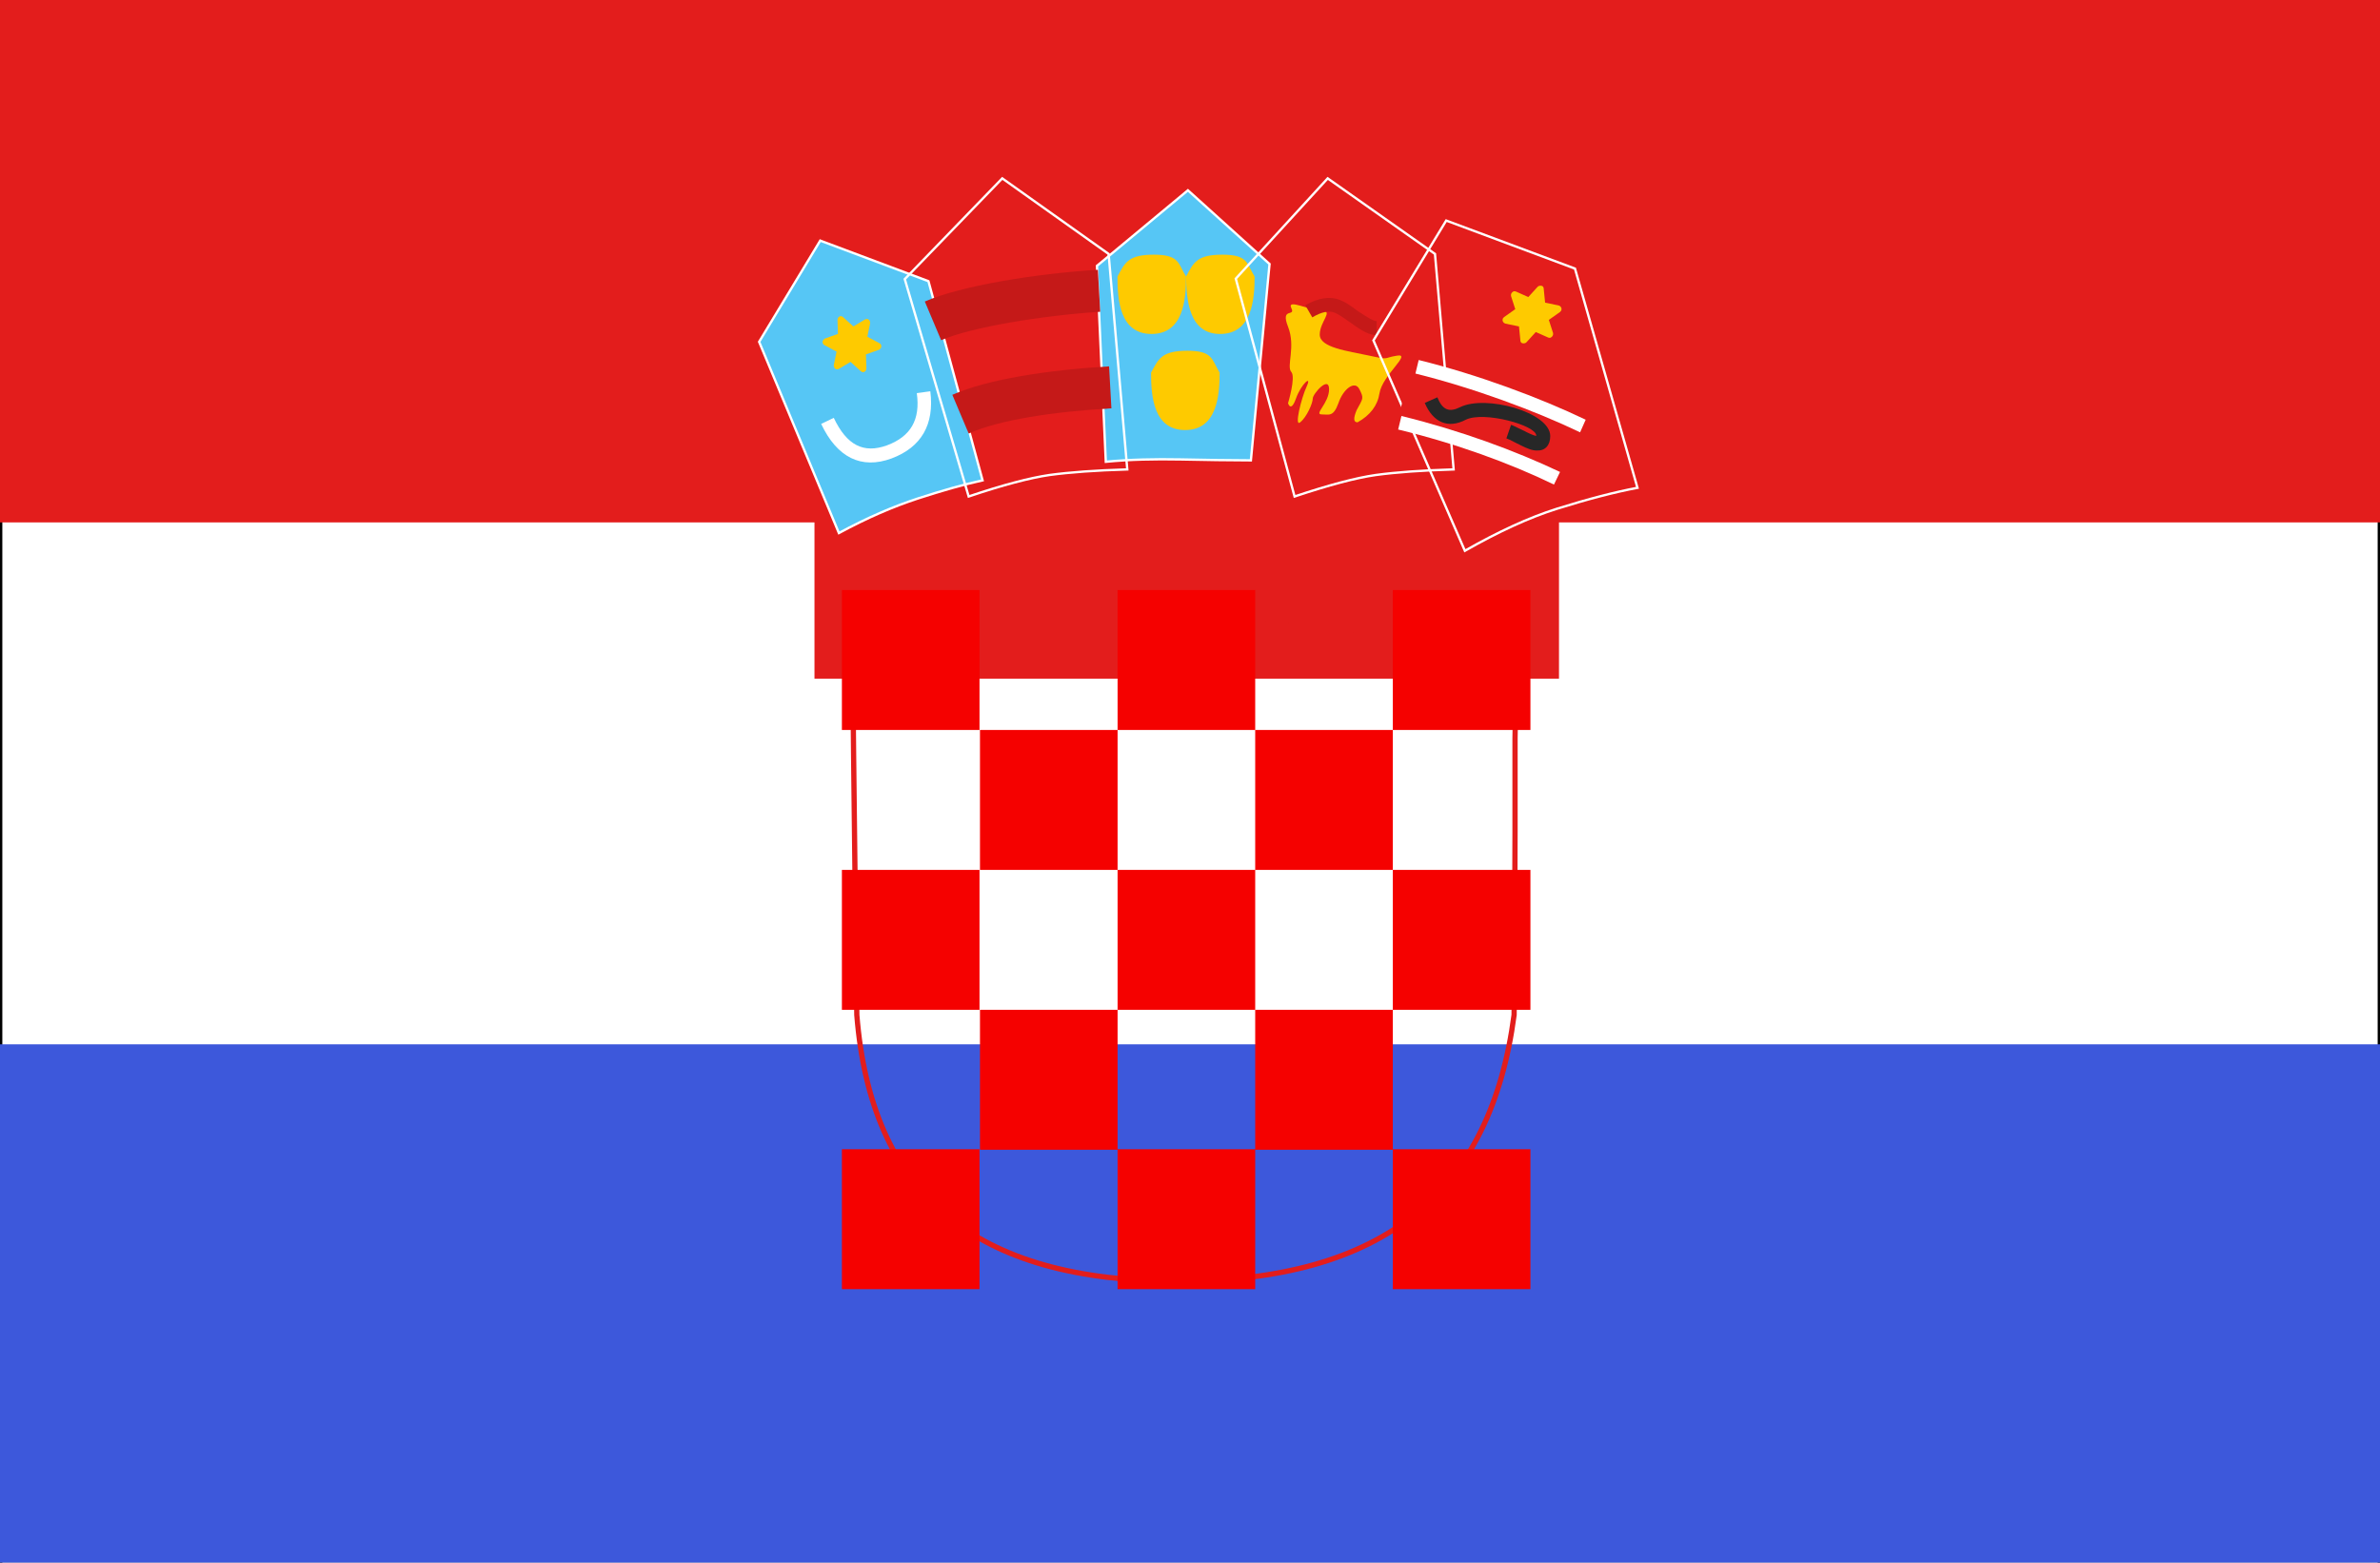 <?xml version="1.0" encoding="utf-8"?>
<!-- Generator: Adobe Illustrator 25.4.1, SVG Export Plug-In . SVG Version: 6.00 Build 0)  -->
<svg version="1.1" id="Layer_1" xmlns="http://www.w3.org/2000/svg" xmlns:xlink="http://www.w3.org/1999/xlink" x="0px" y="0px"
	 viewBox="0 0 510.2 335" style="enable-background:new 0 0 510.2 335;" xml:space="preserve">
<rect x="0" y="0" width="510.2" height="335" fill="#333333" stroke="none"/>
<style type="text/css">
	.st0{fill:#FFFFFF;stroke:#000000;stroke-miterlimit:10;}
	.st1{fill-rule:evenodd;clip-rule:evenodd;fill:#3D58DB;}
	.st2{fill-rule:evenodd;clip-rule:evenodd;fill:#E31D1C;}
	.st3{fill:none;stroke:#E31D1C;stroke-width:1.125;}
	.st4{fill-rule:evenodd;clip-rule:evenodd;fill:#F50100;}
	.st5{fill-rule:evenodd;clip-rule:evenodd;fill:#56C6F5;stroke:#FFFFFF;stroke-width:0.5;}
	.st6{fill:#FFFFFF;}
	.st7{fill-rule:evenodd;clip-rule:evenodd;fill:#FECA00;}
	.st8{fill:none;stroke:#FFFFFF;stroke-width:0.5;}
	.st9{fill:#C51918;}
	.st10{fill:#E31D1C;}
	.st11{fill:#272727;}
</style>
<rect y="0" class="st0" width="510.2" height="335.9"/>
<rect id="bottom" y="223.9" class="st1" width="510.2" height="112"/>
<rect id="top" y="0" class="st2" width="510.2" height="112"/>
<g id="flag">
	<g id="mask">
	</g>
	<g id="contents">
		<g id="mark">
			<g transform="translate(9.2, 2.4)">
				<rect id="Rectangle-90" x="165.4" y="87.1" class="st2" width="159.6" height="56"/>
				<g id="shield" transform="translate(0.877, 5.997)">
					<path class="st3" d="M172.6,119.4c63.8,1.5,100.1,4.8,120.7,9.8c9.7,2.4,15.4,4.8,18.6,8.1c3.5,3.6,2.8,8,2.8,12.6l0,0v20
						c0,11.5-0.1,24.6-0.2,39.3c-2.5,18.9-9.4,33.2-21.2,42.7c-12.1,9.8-29.1,14.4-50.8,14.4c-21.5,0-38.3-4.5-49.9-14.3
						c-11.3-9.5-17.5-23.9-19-42.8C173,165,172.7,135.1,172.6,119.4z"/>
					<path id="Combined-Shape" class="st4" d="M318,238v30h-29.5v-30H318z M259,238v30h-29.5v-30H259z M199.9,238v30h-29.5v-30
						H199.9z M229.5,208.1v30H200v-30H229.5z M288.5,208.1v30H259v-30H288.5z M199.9,178.1v30h-29.5v-30H199.9z M259,178.1v30h-29.5
						v-30H259z M318,178.1v30h-29.5v-30H318z M229.5,148.1v30H200v-30H229.5z M288.5,148.1v30H259v-30H288.5z M199.9,118.1v30h-29.5
						v-30C170.4,118.1,199.9,118.1,199.9,118.1z M259,118.1v30h-29.5v-30C229.5,118.1,259,118.1,259,118.1z M318,118.1v30h-29.5v-30
						C288.5,118.1,318,118.1,318,118.1z"/>
				</g>
				<g id="top_00000009591411233071212890000018108479024985270144_" transform="translate(0.033, 0)">
					<g id="Group-11" transform="translate(0, 1.285)">
						<path id="Path-333" class="st5" d="M170.6,110.6c6.1-3.3,11.7-5.7,16.9-7.4s9.8-3,13.9-3.9l-11.6-42.7l-23.2-8.7l-13.1,21.7
							L170.6,110.6z"/>
						<path id="Path-347" class="st6" d="M166.8,87.2l2.7-1.3c2.8,5.9,6.4,7.7,11.4,5.9c5.1-1.9,7.2-5.5,6.4-11.2l2.9-0.4
							c0.9,7.1-1.9,12-8.3,14.4C175.4,97,170.2,94.4,166.8,87.2z"/>
						<path id="Star-22" class="st7" d="M173.1,73.9l-2.5,1.5c-0.4,0.2-0.8,0.1-1-0.3c-0.1-0.2-0.1-0.4-0.1-0.5l0.6-2.9l0,0
							l-2.6-1.4c-0.4-0.2-0.5-0.7-0.3-1c0.1-0.2,0.2-0.3,0.4-0.4l2.8-1l0,0l-0.1-3c0-0.4,0.3-0.8,0.7-0.8c0.2,0,0.4,0.1,0.5,0.2
							l2.2,2l0,0l2.5-1.5c0.4-0.2,0.8-0.1,1,0.3c0.1,0.2,0.1,0.4,0.1,0.5l-0.6,2.9l0,0l2.6,1.4c0.4,0.2,0.5,0.7,0.3,1
							c-0.1,0.2-0.2,0.3-0.4,0.4l-2.8,1l0,0l0.1,3c0,0.4-0.3,0.8-0.7,0.8c-0.2,0-0.4-0.1-0.5-0.2L173.1,73.9L173.1,73.9z"/>
					</g>
					<g id="Group-12" transform="translate(4.219, 0)">
						<path id="Path-333_00000058583630846129591260000000838781765006791590_" class="st5" d="M223.6,96.6c5.2-0.5,10.5-0.6,16-0.5
							s10.5,0.2,15.1,0.2l4-42.1l-17.5-15.8l-19.5,16.2L223.6,96.6z"/>
						<path id="Oval-62" class="st7" d="M240.6,89.8c6.8,0,7.4-7.3,7.4-12.3c-1.7-2.8-1.4-4.7-6.9-4.7s-6.2,1.7-7.8,4.7
							C233.3,82.5,233.8,89.8,240.6,89.8z"/>
						<path id="Oval-62_00000029003817633410030450000011122202639265193405_" class="st7" d="M248.1,69.2c6.8,0,7.4-7.3,7.4-12.3
							c-1.7-2.8-1.4-4.7-6.9-4.7s-6.2,1.7-7.8,4.7C240.9,61.9,241.4,69.2,248.1,69.2z"/>
						<path id="Oval-62_00000119091412690808450070000005255677572926151558_" class="st7" d="M233.4,69.2c6.8,0,7.4-7.3,7.4-12.3
							c-1.7-2.8-1.4-4.7-6.9-4.7s-6.2,1.7-7.8,4.7C226.1,61.9,226.6,69.2,233.4,69.2z"/>
					</g>
					<g id="Group-8" transform="translate(2.32, 0.643)">
						<path class="st8" d="M203.3,35.2l22.8,16.2l4,46.2c-6.8,0.2-12.3,0.6-16.7,1.2c-4.1,0.6-9.9,2.1-17.3,4.6l0,0l-13.7-46.6
							L203.3,35.2z"/>
						<path id="Path-344" class="st9" d="M196.1,89.9l-3.5-8.3c7.5-3.3,20.2-5.3,33.6-6.1l0.5,9C214.3,85.2,202.5,87,196.1,89.9z"/>
						<path id="Path-344_00000137120723259306517820000016388286708726158753_" class="st9" d="M190.2,69.9l-3.5-8.3
							c7.5-3.3,23.7-6,37.1-6.8l0.5,9C211.8,64.6,196.6,67.1,190.2,69.9z"/>
					</g>
					<g id="Group-10" transform="translate(7.383, 0.643)">
						<path class="st8" d="M268,35.2l23,16.2l4,46.2c-6.8,0.2-12.3,0.6-16.7,1.2c-4.2,0.6-9.9,2.1-17.4,4.6l0,0l-12.6-46.7L268,35.2
							z"/>
						<path id="Path-345" class="st7" d="M274.4,87.5c2.7-1.5,4.3-3.6,4.7-6.2c0.6-3.9,7-8.6,3.8-8.1s-1.4,1-6,0s-10.6-1.7-10.6-4.5
							s3-5.1,0.5-5.1s-7.6-2.7-6.6-0.6c1,2-2.4-0.3-0.7,4c1.7,4.3-0.4,8.5,0.7,9.7c1,1.1-0.7,6.7-0.7,6.7s0.6,2.1,1.7-1
							s3.5-5.2,2.3-2.6s-2.7,8.8-1.4,7.7c1.4-1.1,2.7-4.1,2.7-5.1s3.5-5,3.5-2s-3.3,5.4-1.6,5.4c1.6,0,2.5,0.6,3.6-2.4
							c1-3,3.5-5,4.5-3s0.8,1.9-0.6,4.5C273.5,86.6,273.5,87.5,274.4,87.5z"/>
						<path id="Path-346" class="st9" d="M270.7,61.3c1,0.4,1.8,0.9,3.7,2.3c0.1,0.1,0.1,0.1,0.3,0.2c2.1,1.4,3.2,2,3.8,2v3
							c-1.5,0-2.9-0.7-5.5-2.6c-0.1-0.1-0.1-0.1-0.3-0.2c-1.8-1.3-2.5-1.7-3.2-2c-1.2-0.5-2.8-0.2-4.8,1l-1.5-2.6
							C266,60.8,268.5,60.4,270.7,61.3z"/>
					</g>
					<g id="Group-9" transform="translate(9.492, 1.285)">
						<path class="st8" d="M291.3,43.6l27.6,10.3l13.4,47c-4.8,0.9-10.6,2.4-17.3,4.5c-6,1.9-12.5,4.9-19.7,9l0,0l-19.6-45.1
							L291.3,43.6z"/>
						<path id="Star-22_00000183931229672477710880000007210925286559505589_" class="st7" d="M310.5,67.5l-2,2.2
							c-0.3,0.3-0.8,0.3-1.1,0.1c-0.1-0.1-0.2-0.3-0.2-0.5l-0.3-3l0,0l-2.9-0.6c-0.4-0.1-0.7-0.5-0.6-0.9c0-0.2,0.1-0.3,0.3-0.5
							l2.4-1.7l0,0l-0.9-2.8c-0.1-0.4,0.1-0.8,0.5-1c0.2-0.1,0.4,0,0.5,0l2.7,1.2l0,0l2-2.2c0.3-0.3,0.8-0.3,1.1-0.1
							c0.1,0.1,0.2,0.3,0.2,0.5l0.3,3l0,0l2.9,0.6c0.4,0.1,0.7,0.5,0.6,0.9c0,0.2-0.1,0.3-0.3,0.5l-2.4,1.7l0,0l0.9,2.8
							c0.1,0.4-0.1,0.8-0.5,1c-0.2,0.1-0.4,0-0.5,0L310.5,67.5L310.5,67.5z"/>
						<path id="Path-348" class="st10" d="M280.7,87.1l3-11.6c13.2,3.5,26.9,7.9,37,12.2l-4.6,11C306.5,94.7,293.3,90.5,280.7,87.1z
							"/>
						<path id="Path-349" class="st6" d="M284.7,76.4l0.7-2.9c12.6,3.1,26,8.1,35.8,12.8L320,89C310.4,84.4,297.2,79.5,284.7,76.4z"
							/>
						<path id="Path-349_00000101785453548311203440000014663103190076487845_" class="st6" d="M281,88.4l0.7-2.9
							c12.6,3.1,24.3,7.4,34,12l-1.3,2.7C304.9,95.6,293.4,91.4,281,88.4z"/>
						<path id="Path-350" class="st11" d="M286.7,82.7l2.7-1.2c1.1,2.7,2.5,3.3,4.9,2.1c5.5-2.7,19.3,1.1,19.3,6.2
							c0,2-1.1,3.2-2.9,3.1c-1,0-2-0.4-3.6-1.2c-0.2-0.1-0.3-0.2-0.6-0.3c-1.7-0.9-1.8-0.9-2.3-1.1l1-2.9c0.6,0.2,0.7,0.3,2.6,1.2
							c0.3,0.1,0.4,0.2,0.6,0.3c1.2,0.6,2,0.9,2.4,0.9c0,0-0.2,0.2-0.2-0.1c0-2.2-11.2-5.3-15.1-3.4
							C291.7,88.3,288.5,86.9,286.7,82.7z"/>
					</g>
				</g>
			</g>
		</g>
	</g>
</g>
</svg>
